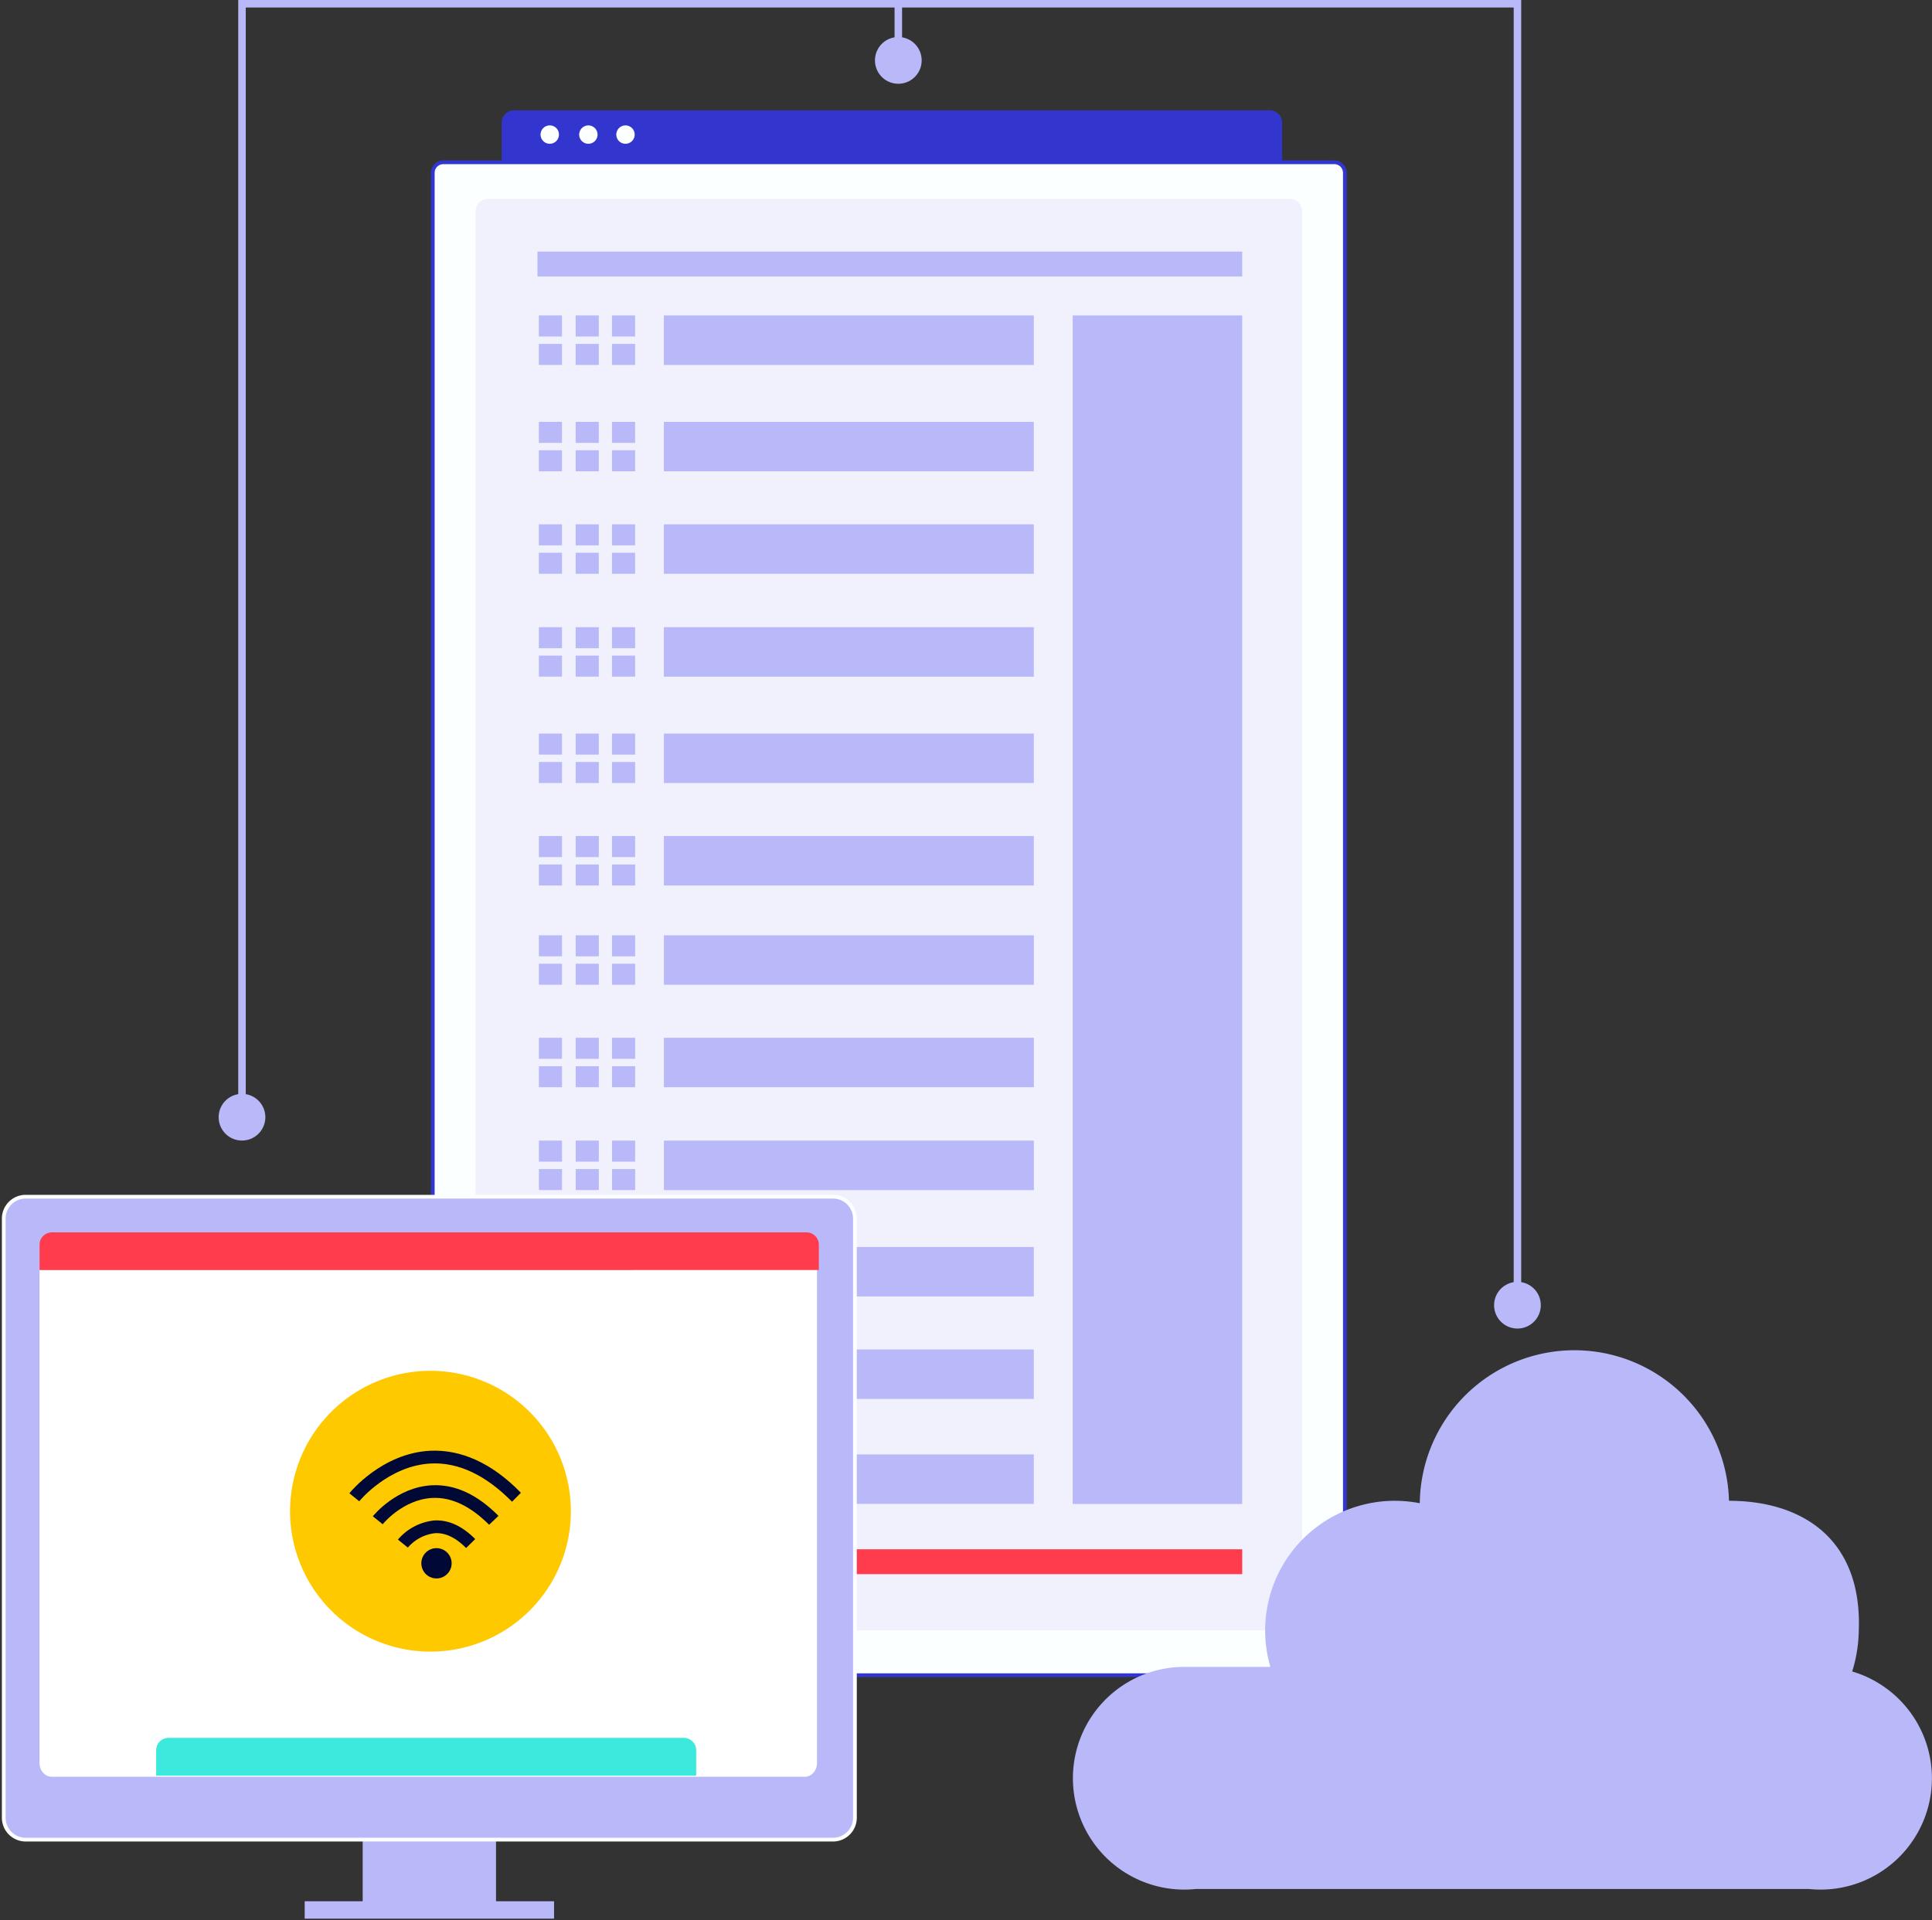 <svg width="515" height="512" fill="none" xmlns="http://www.w3.org/2000/svg"><rect width="100%" height="100%" fill="#333333" stroke="none"/><path d="M159.619 447.156h-32.862v12.975h32.862v-12.975z" fill="#000835"/><path d="M338.459 29.414H137.033a3.309 3.309 0 00-3.309 3.31v11.915a3.309 3.309 0 003.309 3.31h201.426a3.31 3.31 0 003.31-3.31V32.724a3.31 3.31 0 00-3.31-3.31z" fill="#3335CF"/><path d="M347.559 447.156h-32.863v12.975h32.863v-12.975z" fill="#000835"/><path d="M118.169 43.269h237.515a2.81 2.81 0 012.809 2.81v397.75a2.81 2.81 0 01-2.809 2.81H118.169a2.81 2.81 0 01-2.81-2.81V46.079a2.81 2.81 0 012.81-2.81z" fill="#FCFFFF" stroke="#3335CF"/><path d="M343.787 53.013H130.066a3.31 3.31 0 00-3.309 3.31v375.029a3.31 3.31 0 003.309 3.31h213.721a3.31 3.31 0 003.309-3.31V56.322a3.31 3.31 0 00-3.309-3.31z" fill="#F1F1FE"/><path d="M149.806 84.108h-6.172v5.61h6.172v-5.61zm125.774 0h-98.62v13.206h98.62V84.108zm-115.962 0h-6.172v5.61h6.172v-5.61zm9.681 0h-6.172v5.61h6.172v-5.61zm-19.493 7.58h-6.172v5.61h6.172v-5.61zm9.812 0h-6.172v5.61h6.172v-5.61zm9.681 0h-6.172v5.61h6.172v-5.61z" fill="#B9B9FA"/><path d="M331.128 413.065H143.271v6.636h187.857v-6.636z" fill="#FF3C4D"/><path d="M149.806 112.473h-6.172v5.61h6.172v-5.61zm125.774 0h-98.62v13.189h98.62v-13.189zm-115.962 0h-6.172v5.61h6.172v-5.61zm9.681 0h-6.172v5.61h6.172v-5.61zm-19.493 7.579h-6.172v5.61h6.172v-5.61zm9.812 0h-6.172v5.61h6.172v-5.61zm9.681 0h-6.172v5.61h6.172v-5.61zm-19.493 19.743h-6.172v5.61h6.172v-5.61zm125.774 0h-98.62v13.189h98.62v-13.189zm-115.962 0h-6.172v5.61h6.172v-5.61zm9.681 0h-6.172v5.61h6.172v-5.61zm-19.493 7.579h-6.172v5.61h6.172v-5.61zm9.812 0h-6.172v5.61h6.172v-5.61zm9.681 0h-6.172v5.61h6.172v-5.61zm-19.493 19.842h-6.172v5.61h6.172v-5.61zm125.774 0h-98.62v13.206h98.62v-13.206zm-115.962 0h-6.172v5.61h6.172v-5.61zm9.681 0h-6.172v5.61h6.172v-5.61zm-19.493 7.579h-6.172v5.61h6.172v-5.61zm9.812 0h-6.172v5.61h6.172v-5.61zm9.681 0h-6.172v5.61h6.172v-5.61zm-19.493 20.786h-6.172v5.61h6.172v-5.61zm125.774 0h-98.62v13.189h98.62v-13.189zm-115.962 0h-6.172v5.61h6.172v-5.61zm9.681 0h-6.172v5.61h6.172v-5.61zm-19.493 7.579h-6.172v5.61h6.172v-5.61zm9.812 0h-6.172v5.61h6.172v-5.61zm9.681 0h-6.172v5.61h6.172v-5.61zm-19.493 19.743h-6.172v5.61h6.172v-5.61zm125.774 0h-98.62v13.19h98.62v-13.19zm-115.962 0h-6.172v5.61h6.172v-5.61zm9.681 0h-6.172v5.61h6.172v-5.61zm-19.493 7.579h-6.172v5.61h6.172v-5.61zm9.812 0h-6.172v5.61h6.172v-5.61zm9.681 0h-6.172v5.61h6.172v-5.61zm-19.493 18.883h-6.172v5.61h6.172v-5.61zm125.774 0h-98.62v13.189h98.62v-13.189zm-115.962 0h-6.172v5.61h6.172v-5.61zm9.681 0h-6.172v5.61h6.172v-5.61zm-19.493 7.579h-6.172v5.61h6.172v-5.61zm9.812 0h-6.172v5.61h6.172v-5.61zm9.681 0h-6.172v5.61h6.172v-5.61zm-19.493 19.743h-6.172v5.61h6.172v-5.61zm125.774 0h-98.62v13.189h98.62v-13.189zm-115.962 0h-6.172v5.61h6.172v-5.61zm9.681 0h-6.172v5.61h6.172v-5.61zm-19.493 7.579h-6.172v5.61h6.172v-5.61zm9.812 0h-6.172v5.61h6.172v-5.61zm9.681 0h-6.172v5.61h6.172v-5.61zm-19.493 19.842h-6.172v5.61h6.172v-5.61zm125.774 0h-98.62v13.206h98.62v-13.206zm-115.962 0h-6.172v5.61h6.172v-5.61zm9.681 0h-6.172v5.61h6.172v-5.61zm-19.493 7.579h-6.172v5.61h6.172v-5.61zm9.812 0h-6.172v5.61h6.172v-5.61zm9.681 0h-6.172v5.61h6.172v-5.61z" fill="#B9B9FA"/><path d="M149.806 332.473h-6.172v5.61h6.172v-5.61z" fill="#3BEADD"/><path d="M275.58 332.473h-98.62v13.189h98.62v-13.189z" fill="#B9B9FA"/><path d="M159.618 332.473h-6.172v5.61h6.172v-5.61zm9.681 0h-6.172v5.61h6.172v-5.61zm-19.493 7.579h-6.172v5.61h6.172v-5.61zm9.812 0h-6.172v5.61h6.172v-5.61zm9.681 0h-6.172v5.61h6.172v-5.61zm-19.493 19.743h-6.172v5.61h6.172v-5.61z" fill="#3BEADD"/><path d="M275.58 359.795h-98.62v13.189h98.62v-13.189z" fill="#B9B9FA"/><path d="M159.618 359.795h-6.172v5.61h6.172v-5.61zm9.681 0h-6.172v5.61h6.172v-5.61zm-19.493 7.58h-6.172v5.61h6.172v-5.61zm9.812 0h-6.172v5.61h6.172v-5.61zm9.681 0h-6.172v5.61h6.172v-5.61zm-19.493 20.404h-6.172v5.61h6.172v-5.61z" fill="#3BEADD"/><path d="M275.58 387.779h-98.62v13.189h98.62v-13.189z" fill="#B9B9FA"/><path d="M159.618 387.779h-6.172v5.61h6.172v-5.61zm9.681 0h-6.172v5.61h6.172v-5.61zm-19.493 7.596h-6.172v5.61h6.172v-5.61zm9.812 0h-6.172v5.61h6.172v-5.61zm9.681 0h-6.172v5.61h6.172v-5.61z" fill="#3BEADD"/><path d="M331.128 84.108h-45.19v316.877h45.19V84.108zm0-17.028H143.271v6.635h187.857V67.08z" fill="#B9B9FA"/><path d="M169.181 35.885a2.45 2.45 0 01-4.18 1.732 2.45 2.45 0 011.731-4.181 2.446 2.446 0 012.263 1.511c.123.298.186.616.186.938zm-9.894 0a2.45 2.45 0 01-4.181 1.732 2.448 2.448 0 114.181-1.732zm-10.293 0a2.449 2.449 0 11-2.433-2.45 2.432 2.432 0 012.433 2.45z" fill="#FCFFFF"/><path d="M493.731 445.649a39.166 39.166 0 001.754-10.889c.91-24.823-15.488-34.62-34.6-34.62a41.22 41.22 0 00-70.31-28.107 41.232 41.232 0 00-12.111 28.753 35.17 35.17 0 00-6.618-.646 34.578 34.578 0 00-27.69 13.828 34.575 34.575 0 00-5.52 30.457h-22.951A29.684 29.684 0 00286 474.113a29.69 29.69 0 0029.685 29.689 27.637 27.637 0 003.111-.165h163.401c1.028.113 2.061.169 3.095.165a29.684 29.684 0 0029.378-25.424 29.691 29.691 0 00-20.939-32.729zm-361.513 41.423H96.675v22.407h35.543v-22.407z" fill="#B9B9FA"/><path d="M222.051 319.067H6.841A5.842 5.842 0 001 324.909v159.729a5.841 5.841 0 005.841 5.842h215.21a5.841 5.841 0 005.841-5.842V324.909a5.842 5.842 0 00-5.841-5.842z" fill="#B9B9FA" stroke="#FCFEFF" stroke-miterlimit="10" stroke-linecap="round"/><path d="M214.549 328.642H13.772c-1.788 0-3.237 1.648-3.237 3.68v137.715c0 2.032 1.45 3.68 3.237 3.68h200.777c1.787 0 3.236-1.648 3.236-3.68V332.322c0-2.032-1.449-3.68-3.236-3.68z" fill="#fff"/><path d="M147.689 506.914h-66.47v4.633h66.47v-4.633z" fill="#B9B9FA"/><path d="M218.277 338.612v-6.735a3.31 3.31 0 00-3.309-3.31H13.84a3.312 3.312 0 00-3.31 3.31v6.752" fill="#FF3C4D"/><path d="M182.404 463.354H44.932a3.308 3.308 0 00-3.31 3.31v6.769h143.959v-6.769a3.313 3.313 0 00-3.177-3.31z" fill="#3BEADD"/><path d="M152.174 402.92a37.434 37.434 0 01-23.106 34.584 37.425 37.425 0 01-51.033-27.281 37.437 37.437 0 0115.915-38.428 37.427 37.427 0 0120.795-6.308 37.448 37.448 0 0137.429 37.433z" fill="#FFC900"/><path d="M120.387 416.788a4.03 4.03 0 01-2.481 3.742 4.037 4.037 0 11-1.556-7.763 4.04 4.04 0 014.037 4.021zm3.856-4.054c-2.73-2.764-5.527-4.105-8.274-3.956a11.153 11.153 0 00-7.247 3.84l-2.648-2.135a14.624 14.624 0 019.73-5.097c3.773-.199 7.429 1.489 10.871 4.964l-2.432 2.384z" fill="#000835"/><path d="M130.381 406.528c-4.964-4.965-10.027-7.397-15.124-7.149-7.86.38-13.237 6.967-13.237 7.016l-2.631-2.118c.248-.331 6.42-7.827 15.785-8.274 6.106-.298 12.063 2.449 17.706 8.158l-2.499 2.367z" fill="#000835"/><path d="M136.488 400.388c-7.016-7.116-14.28-10.541-21.594-10.194-11.268.546-19.046 9.93-19.128 10.079l-2.631-2.135c.347-.447 8.77-10.691 21.511-11.336 8.273-.397 16.547 3.31 24.208 11.203l-2.366 2.383z" fill="#000835"/><path d="M64.506 298.2V1h339.99v347.227" stroke="#B9B9FA" stroke-width="2" stroke-miterlimit="10"/><path d="M70.73 297.869a6.222 6.222 0 11-12.444 0 6.222 6.222 0 0112.444 0zm327.545 50.044a6.222 6.222 0 1012.443 0 6.222 6.222 0 00-12.443 0z" fill="#B9B9FA"/><path d="M239.459 1v15.424" stroke="#B9B9FA" stroke-width="2" stroke-miterlimit="10" stroke-linecap="round"/><path d="M233.236 16.11a6.22 6.22 0 007.436 6.102 6.218 6.218 0 004.888-4.889 6.223 6.223 0 10-12.324-1.214z" fill="#B9B9FA"/></svg>